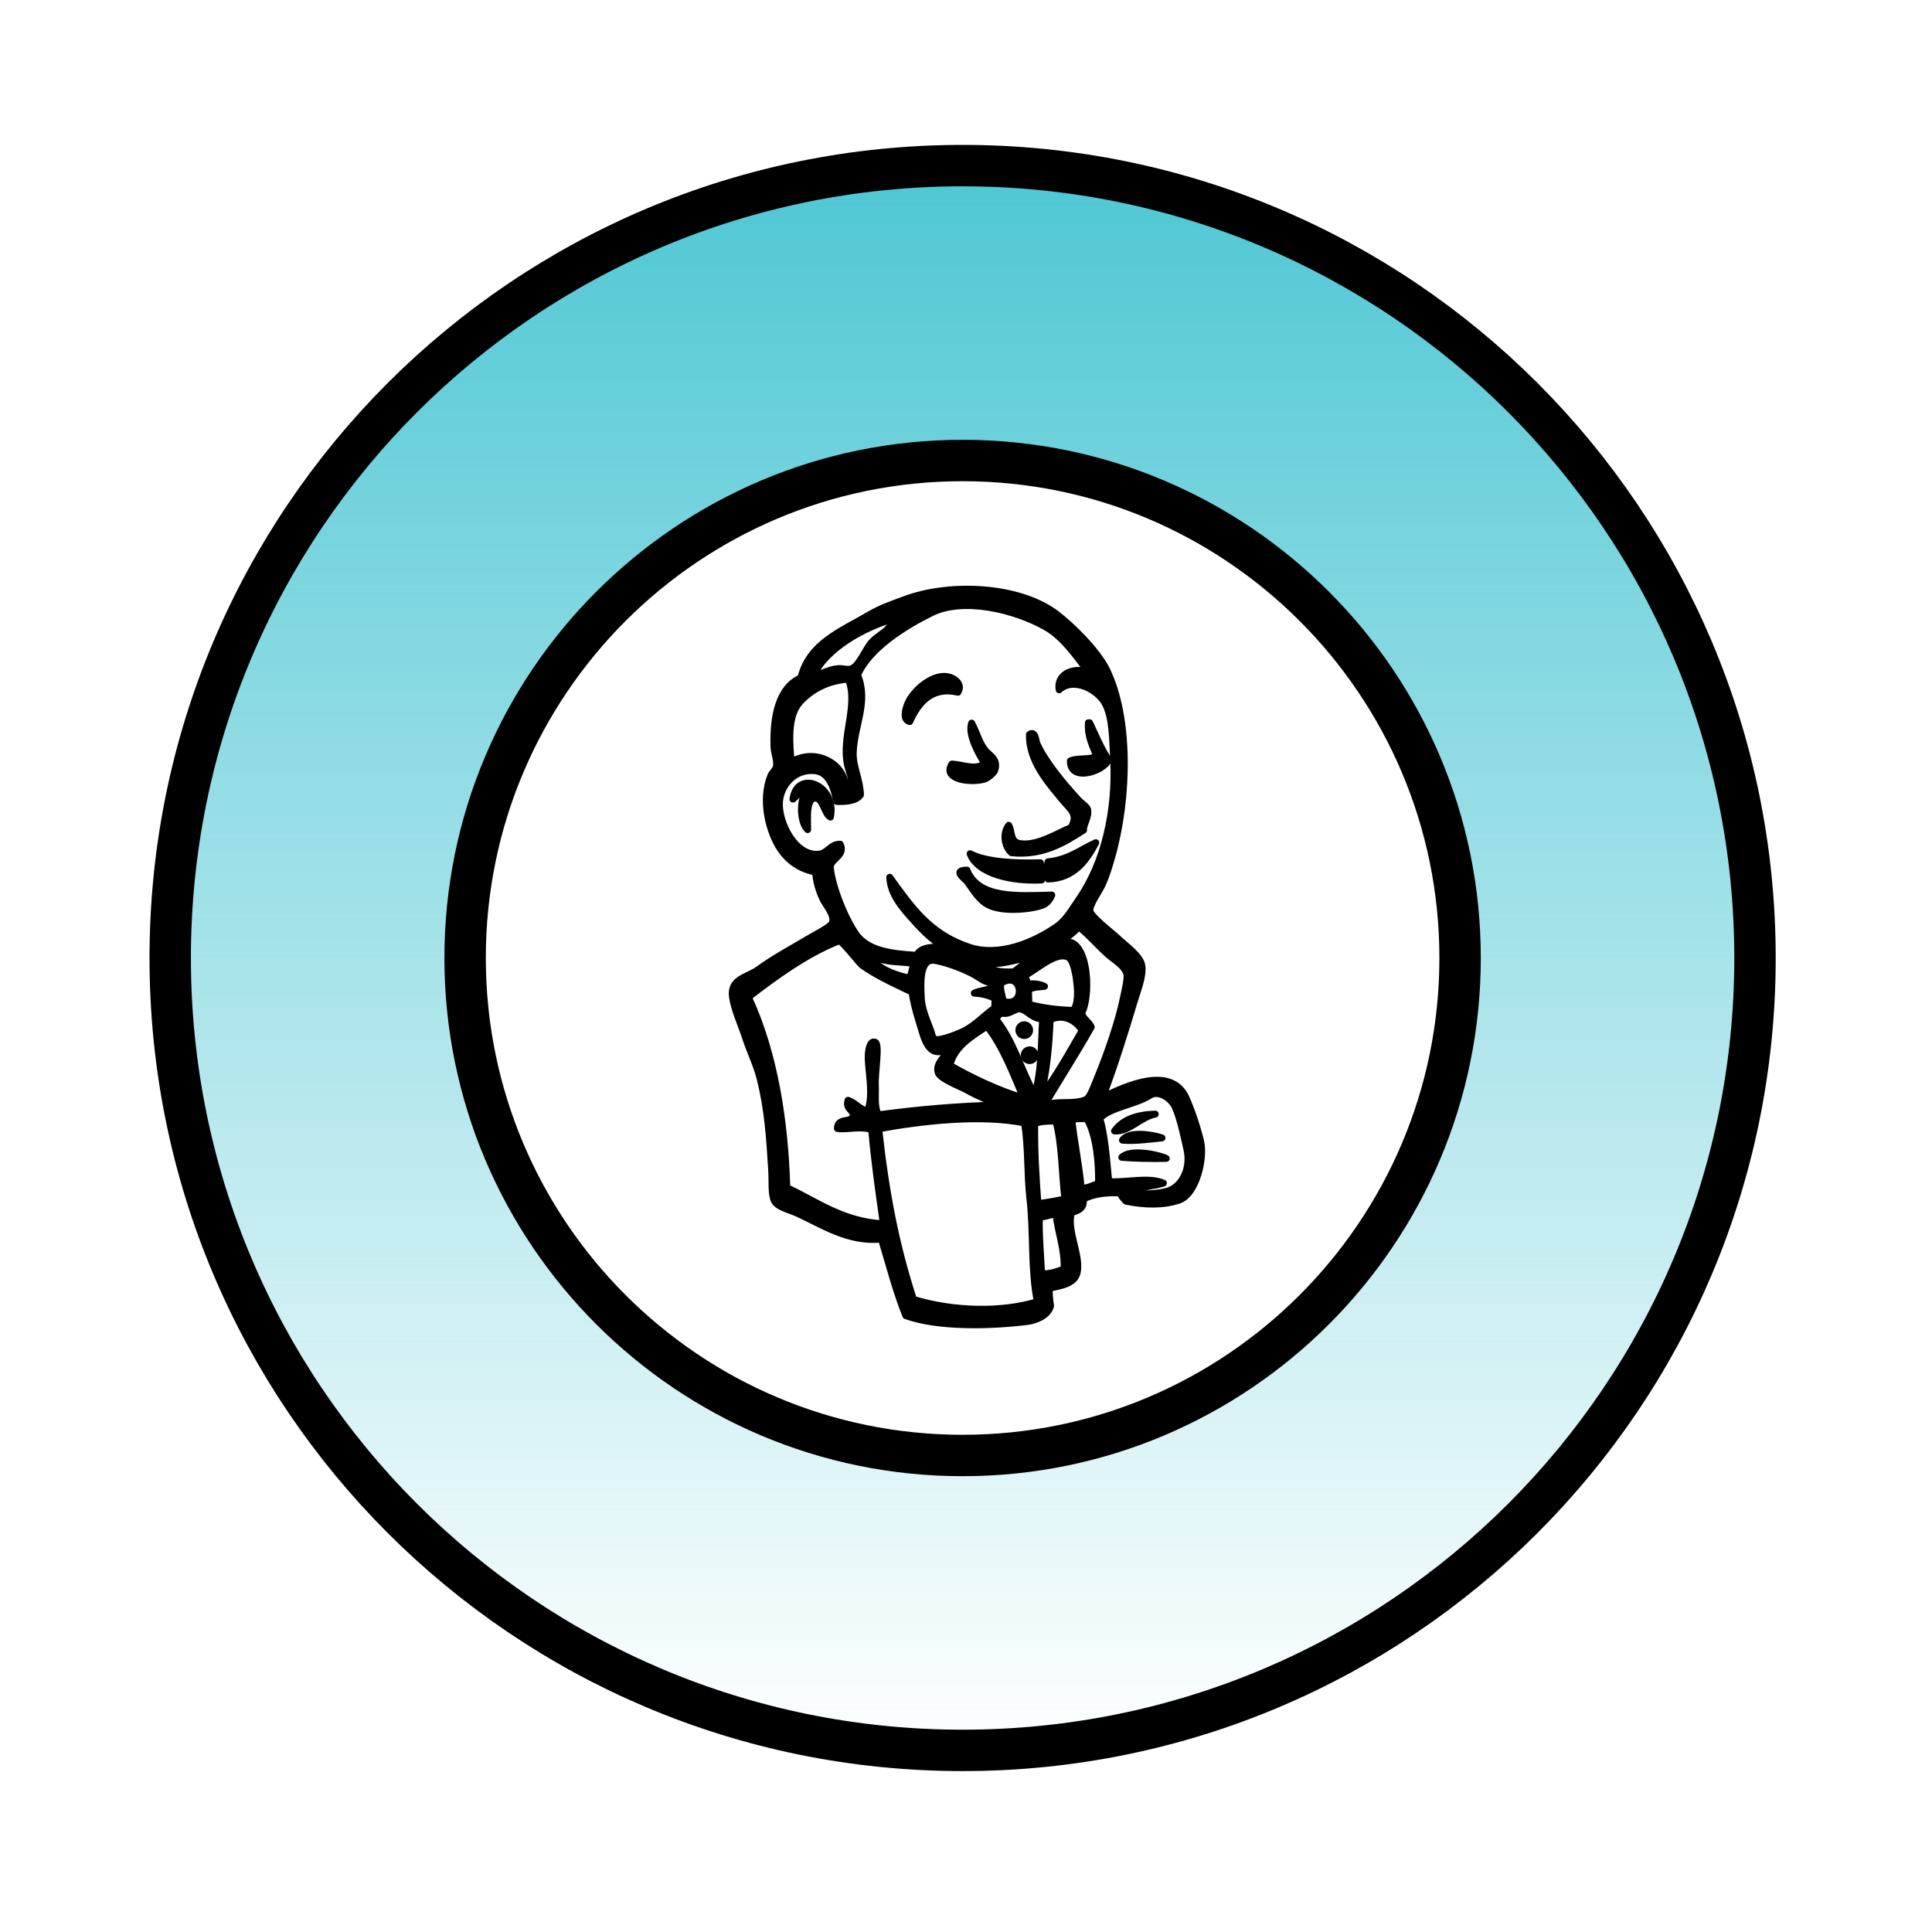 <svg width="70" height="70" viewBox="0 0 70 70" fill="none" xmlns="http://www.w3.org/2000/svg">
<path d="M34.877 6C19.021 6 6.167 18.854 6.167 34.71C6.167 50.566 19.021 63.42 34.877 63.42C50.733 63.42 63.587 50.566 63.587 34.71C63.587 18.854 50.733 6 34.877 6ZM34.877 52.735C24.932 52.735 16.852 44.655 16.852 34.71C16.852 24.765 24.932 16.685 34.877 16.685C44.822 16.685 52.902 24.765 52.902 34.71C52.902 44.655 44.822 52.735 34.877 52.735Z" fill="url(#paint0_linear_2002_7187)" stroke="black" stroke-width="1.5" stroke-miterlimit="10"/>
<path fill-rule="evenodd" clip-rule="evenodd" d="M34.708 25.082C33.738 24.856 33.256 25.488 32.962 26.144C32.7 26.08 32.804 25.723 32.87 25.541C33.044 25.063 33.744 24.427 34.316 24.513C34.562 24.55 34.894 24.775 34.708 25.082Z" fill="black" stroke="black" stroke-width="0.25" stroke-linejoin="round"/>
<path fill-rule="evenodd" clip-rule="evenodd" d="M39.434 26.186C39.449 26.187 39.465 26.188 39.48 26.188C39.699 26.644 39.889 27.127 40.165 27.529C39.98 27.96 38.763 28.343 38.782 27.567C39.045 27.452 39.499 27.544 39.733 27.397C39.598 27.026 39.403 26.711 39.434 26.186Z" fill="black" stroke="black" stroke-width="0.25" stroke-linejoin="round"/>
<path fill-rule="evenodd" clip-rule="evenodd" d="M35.205 26.199C35.413 26.58 35.481 26.981 35.776 27.269C35.91 27.399 36.169 27.558 36.04 27.918C36.01 28.004 35.791 28.193 35.664 28.231C35.202 28.367 34.125 28.259 34.49 27.682C34.872 27.7 35.386 27.931 35.672 27.653C35.452 27.302 35.061 26.608 35.205 26.199Z" fill="black" stroke="black" stroke-width="0.25" stroke-linejoin="round"/>
<path fill-rule="evenodd" clip-rule="evenodd" d="M39.26 30.076C38.565 30.523 37.788 31.01 36.648 30.897C36.405 30.685 36.312 30.213 36.548 29.902C36.672 30.114 36.594 30.504 36.938 30.562C37.585 30.673 38.338 30.166 38.803 29.989C39.092 29.502 38.778 29.323 38.518 29.01C37.986 28.368 37.272 27.572 37.298 26.611C37.513 26.455 37.532 26.85 37.562 26.921C37.84 27.572 38.54 28.404 39.05 28.962C39.176 29.099 39.382 29.23 39.405 29.321C39.471 29.585 39.233 29.901 39.26 30.076Z" fill="black" stroke="black" stroke-width="0.25" stroke-linejoin="round"/>
<path fill-rule="evenodd" clip-rule="evenodd" d="M30.087 29.605C29.869 29.481 29.817 28.932 29.561 28.917C29.195 28.894 29.261 29.628 29.263 30.058C29.011 29.829 28.966 29.124 29.152 28.762C28.941 28.659 28.846 28.877 28.73 28.953C28.88 27.861 30.327 28.447 30.087 29.605Z" fill="black" stroke="black" stroke-width="0.25" stroke-linejoin="round"/>
<path fill-rule="evenodd" clip-rule="evenodd" d="M39.703 30.532C39.379 31.148 38.921 31.828 37.97 31.848C37.951 31.648 37.936 31.345 37.971 31.225C38.698 31.155 39.147 30.785 39.703 30.532Z" fill="black" stroke="black" stroke-width="0.25" stroke-linejoin="round"/>
<path fill-rule="evenodd" clip-rule="evenodd" d="M35.149 30.931C35.756 31.25 36.87 31.284 37.694 31.26C37.738 31.441 37.737 31.664 37.739 31.884C36.679 31.937 35.427 31.675 35.149 30.931Z" fill="black" stroke="black" stroke-width="0.25" stroke-linejoin="round"/>
<path fill-rule="evenodd" clip-rule="evenodd" d="M35.034 31.526C35.453 32.579 36.894 32.458 38.109 32.429C38.056 32.566 37.94 32.727 37.795 32.786C37.406 32.944 36.332 33.065 35.792 32.777C35.449 32.595 35.228 32.183 35.041 31.941C34.95 31.825 34.498 31.527 35.034 31.526Z" fill="black" stroke="black" stroke-width="0.25" stroke-linejoin="round"/>
<path fill-rule="evenodd" clip-rule="evenodd" d="M41.857 40.366C41.306 40.476 40.919 41.012 40.382 40.977C40.677 40.561 41.195 40.385 41.857 40.366Z" fill="black" stroke="black" stroke-width="0.25" stroke-linejoin="round"/>
<path fill-rule="evenodd" clip-rule="evenodd" d="M42.101 41.229C41.652 41.276 41.124 41.349 40.669 41.311C40.885 40.982 41.715 41.096 42.101 41.229Z" fill="black" stroke="black" stroke-width="0.25" stroke-linejoin="round"/>
<path fill-rule="evenodd" clip-rule="evenodd" d="M42.256 41.972C41.751 41.983 41.124 41.973 40.645 41.933C40.928 41.628 41.929 41.819 42.256 41.972Z" fill="black" stroke="black" stroke-width="0.25" stroke-linejoin="round"/>
<path fill-rule="evenodd" clip-rule="evenodd" d="M37.659 44.099C37.635 44.661 37.714 45.564 37.74 46.154C38.114 46.154 38.274 46.072 38.553 45.978C38.585 45.283 38.334 44.641 38.261 44.007C38.114 43.968 37.842 44.111 37.659 44.099ZM31.838 40.9C32.085 43.167 32.442 45.073 33.097 47.08C34.55 47.522 36.302 47.56 37.586 47.162C37.35 46.029 37.453 44.649 37.316 43.44C37.212 42.531 37.265 41.617 37.122 40.689C35.566 40.365 33.366 40.614 31.838 40.9ZM37.49 40.704C37.477 41.677 37.534 42.638 37.608 43.613C37.982 43.557 38.235 43.519 38.583 43.443C38.47 42.504 38.484 41.448 38.254 40.618C37.989 40.621 37.755 40.615 37.49 40.704ZM39.386 40.547C39.209 40.506 39.002 40.545 38.833 40.548C38.912 41.342 39.105 42.218 39.173 43.051C39.44 43.059 39.583 42.934 39.802 42.891C39.813 42.16 39.738 41.152 39.386 40.547ZM42.256 43.171C42.812 43.036 43.161 42.355 43.006 41.655C42.901 41.185 42.716 40.3 42.517 39.999C42.37 39.777 41.972 39.486 41.654 39.69C41.136 40.021 40.225 40.117 39.847 40.519C40.037 41.149 40.095 42.015 40.173 42.813C40.82 42.854 41.615 42.635 42.153 42.867C41.777 42.989 41.29 42.989 40.966 43.167C41.231 43.295 41.852 43.269 42.256 43.171ZM37.088 39.789C36.698 38.871 36.343 37.919 35.761 37.179C35.196 37.558 34.574 37.914 34.416 38.602C35.224 39.06 36.166 39.511 37.088 39.789ZM38.05 36.945C38.014 37.863 37.909 39.068 37.664 39.788C38.248 39.045 38.718 38.179 39.211 37.336C39.001 36.999 38.562 36.705 38.05 36.945ZM36.96 36.557C36.739 36.533 36.551 36.811 36.264 36.691C36.198 36.764 36.138 36.843 36.071 36.914C36.706 37.68 36.994 38.766 37.485 39.666C37.748 38.802 37.718 37.855 37.776 36.911C37.414 36.934 37.213 36.584 36.96 36.557ZM36.258 35.631C36.235 35.893 36.296 35.979 36.349 36.279C37.21 36.549 37.06 35.096 36.258 35.631ZM35.303 35.317C34.932 35.114 34.374 34.893 33.895 34.801C33.3 34.688 33.356 35.613 33.381 36.164C33.401 36.601 33.628 37.063 33.727 37.354C33.773 37.489 33.783 37.633 33.899 37.66C34.104 37.708 34.779 37.438 34.971 37.333C35.378 37.111 35.694 36.758 36.04 36.521C36.044 36.406 36.048 36.291 36.053 36.176C35.845 36.072 35.605 35.999 35.3 35.985C35.507 35.881 35.811 35.883 36 35.759C36.002 35.713 36.004 35.667 36.005 35.621C35.661 35.594 35.53 35.441 35.303 35.317ZM31.757 34.672C31.449 34.985 32.621 35.412 32.994 35.435C32.992 35.237 33.107 35.05 33.084 34.908C32.641 34.83 32.058 34.882 31.757 34.672ZM35.553 34.819C35.551 34.85 35.511 34.839 35.505 34.864C35.901 35.174 36.196 35.238 36.735 35.211C36.979 35.034 37.194 34.828 37.448 34.662C36.864 34.715 36.13 35.077 35.553 34.819ZM39.037 35.877C39.02 35.529 38.929 34.814 38.714 34.688C38.263 34.425 37.462 35.22 37.122 35.341C37.159 35.448 37.22 35.532 37.225 35.668C37.425 35.619 37.67 35.653 37.844 35.738C37.643 35.761 37.419 35.759 37.286 35.855C37.238 35.996 37.298 36.188 37.266 36.384C37.743 36.519 38.289 36.591 38.893 36.609C39.01 36.456 39.05 36.165 39.037 35.877ZM31.238 34.975C31.142 34.906 30.487 34.054 30.397 34.089C29.213 34.557 28.105 35.365 27.116 36.129C28.059 38.155 28.44 40.637 28.508 43.03C29.588 43.535 30.538 44.265 32.005 44.341C31.835 43.139 31.68 42.067 31.584 40.936C31.215 40.78 30.686 40.943 30.341 40.888C30.338 40.472 30.868 40.706 30.912 40.426C30.945 40.214 30.621 40.198 30.727 39.865C30.996 39.963 31.138 40.18 31.425 40.261C31.688 39.686 31.422 38.668 31.459 38.188C31.467 38.097 31.505 37.688 31.707 37.76C31.885 37.823 31.696 38.849 31.716 39.304C31.734 39.724 31.665 40.129 31.835 40.392C33.252 40.199 34.693 40.075 36.226 40.032C35.889 39.888 35.488 39.75 35.049 39.503C34.81 39.368 34.059 39.089 33.991 38.862C33.881 38.502 34.279 38.309 34.346 38C33.631 38.391 33.492 37.626 33.322 37.084C33.169 36.593 33.082 36.227 33.044 35.944C32.428 35.65 31.769 35.352 31.238 34.975ZM38.411 34.192C39.397 33.714 39.575 35.982 39.188 36.713C39.248 36.931 39.454 37.014 39.538 37.21C38.987 38.197 38.376 39.118 37.814 40.094C38.232 39.834 38.829 40.047 39.321 39.852C39.5 39.781 39.63 39.37 39.767 39.04C40.141 38.134 40.534 36.991 40.709 36.126C40.748 35.929 40.856 35.499 40.832 35.324C40.789 35.01 40.363 34.777 40.146 34.583C39.747 34.224 39.496 33.908 39.08 33.573C38.911 33.822 38.549 33.99 38.411 34.192ZM28.981 25.436C28.511 25.953 28.61 26.924 28.666 27.614C29.516 27.079 30.645 27.656 30.634 28.566C31.04 28.555 30.785 28.059 30.712 27.739C30.472 26.695 31.116 25.56 30.741 24.605C30.013 24.66 29.415 24.958 28.981 25.436ZM32.346 22.431C31.281 22.733 29.917 23.507 29.48 24.464C29.818 24.415 30.053 24.244 30.388 24.223C30.514 24.214 30.679 24.276 30.825 24.239C31.114 24.168 31.358 23.519 31.576 23.277C31.789 23.041 32.044 22.941 32.219 22.726C32.332 22.672 32.498 22.675 32.504 22.506C32.456 22.454 32.404 22.415 32.346 22.431ZM37.887 22.715C36.782 22.091 34.912 21.622 33.737 22.208C32.788 22.681 31.507 23.464 31.07 24.456C31.478 25.414 30.949 26.291 30.915 27.263C30.897 27.78 31.158 28.231 31.178 28.794C31.038 29.025 30.612 29.053 30.316 29.038C30.217 28.54 30.043 27.98 29.53 27.924C28.805 27.844 28.274 28.445 28.241 29.073C28.203 29.811 28.808 31.034 29.666 30.949C29.998 30.916 30.079 30.584 30.441 30.587C30.636 30.978 30.139 31.101 30.087 31.38C30.074 31.452 30.129 31.735 30.16 31.867C30.316 32.511 30.664 33.346 31.006 33.836C31.44 34.459 32.293 34.553 33.211 34.614C33.375 34.26 33.978 34.289 34.372 34.382C33.9 34.195 33.462 33.742 33.099 33.341C32.681 32.881 32.259 32.388 32.237 31.786C33.026 32.881 33.677 33.837 35.111 34.318C36.196 34.682 37.463 34.151 38.297 33.566C38.643 33.322 38.849 32.936 39.095 32.582C40.015 31.258 40.444 29.368 40.35 27.536C40.311 26.781 40.313 26.028 40.059 25.519C39.795 24.988 38.899 24.512 38.375 24.993C38.278 24.476 38.811 24.157 39.437 24.343C38.991 23.766 38.522 23.073 37.887 22.715ZM39.946 39.762C40.809 39.332 42.422 38.606 42.964 39.763C43.164 40.19 43.398 40.911 43.501 41.352C43.648 41.973 43.343 43.279 42.705 43.488C42.141 43.672 41.483 43.661 40.804 43.524C40.724 43.458 40.635 43.342 40.572 43.221C40.088 43.202 39.633 43.247 39.25 43.446C39.287 43.805 39.044 43.863 38.817 43.937C38.648 44.605 39.154 45.479 39.033 46.089C38.947 46.523 38.412 46.59 38.02 46.672C38.007 46.913 38.037 47.115 38.064 47.319C37.974 47.65 37.571 47.838 37.19 47.885C35.934 48.036 34.028 48.103 32.82 47.669C32.483 46.842 32.218 45.836 31.937 44.892C30.759 45.017 29.807 44.383 28.909 43.968C28.598 43.823 28.168 43.744 28.052 43.496C27.939 43.257 27.985 42.797 27.957 42.363C27.886 41.254 27.825 40.185 27.533 39.05C27.401 38.541 27.172 38.091 27.013 37.6C26.865 37.146 26.607 36.584 26.54 36.13C26.44 35.458 27.073 35.42 27.477 35.129C28.103 34.678 28.593 34.429 29.271 34.023C29.471 33.902 30.076 33.597 30.145 33.457C30.282 33.179 29.91 32.786 29.811 32.568C29.654 32.223 29.572 31.93 29.549 31.59C28.981 31.5 28.55 31.162 28.29 30.78C27.86 30.149 27.562 28.981 27.934 28.092C27.963 28.022 28.109 27.885 28.13 27.777C28.173 27.566 28.05 27.284 28.043 27.059C28.004 25.904 28.238 24.909 29.015 24.561C29.331 23.304 30.459 22.886 31.523 22.261C31.921 22.027 32.359 21.878 32.812 21.711C34.435 21.113 36.926 21.226 38.274 22.246C38.846 22.678 39.759 23.591 40.086 24.253C40.948 25.998 40.887 28.915 40.284 31.038C40.202 31.323 40.085 31.742 39.92 32.084C39.806 32.323 39.45 32.801 39.493 33.013C39.538 33.231 40.305 33.814 40.469 33.972C40.766 34.258 41.329 34.638 41.374 34.999C41.423 35.383 41.205 35.908 41.095 36.279C40.725 37.516 40.365 38.659 39.946 39.762Z" fill="black" stroke="black" stroke-width="0.25" stroke-linejoin="round"/>
<path fill-rule="evenodd" clip-rule="evenodd" d="M37.306 37.324C37.306 37.432 37.218 37.52 37.11 37.52C37.002 37.52 36.914 37.432 36.914 37.324C36.914 37.216 37.002 37.128 37.11 37.128C37.218 37.128 37.306 37.216 37.306 37.324Z" fill="black" stroke="black" stroke-width="0.25" stroke-linejoin="round"/>
<path fill-rule="evenodd" clip-rule="evenodd" d="M37.502 38.232C37.502 38.34 37.414 38.428 37.306 38.428C37.198 38.428 37.11 38.34 37.11 38.232C37.11 38.124 37.198 38.036 37.306 38.036C37.414 38.036 37.502 38.124 37.502 38.232Z" fill="black" stroke="black" stroke-width="0.25" stroke-linejoin="round"/>
<defs>
<linearGradient id="paint0_linear_2002_7187" x1="34.877" y1="6" x2="34.877" y2="63.42" gradientUnits="userSpaceOnUse">
<stop stop-color="#4EC7D4"/>
<stop offset="1" stop-color="#4EC7D4" stop-opacity="0"/>
</linearGradient>
</defs>
</svg>

